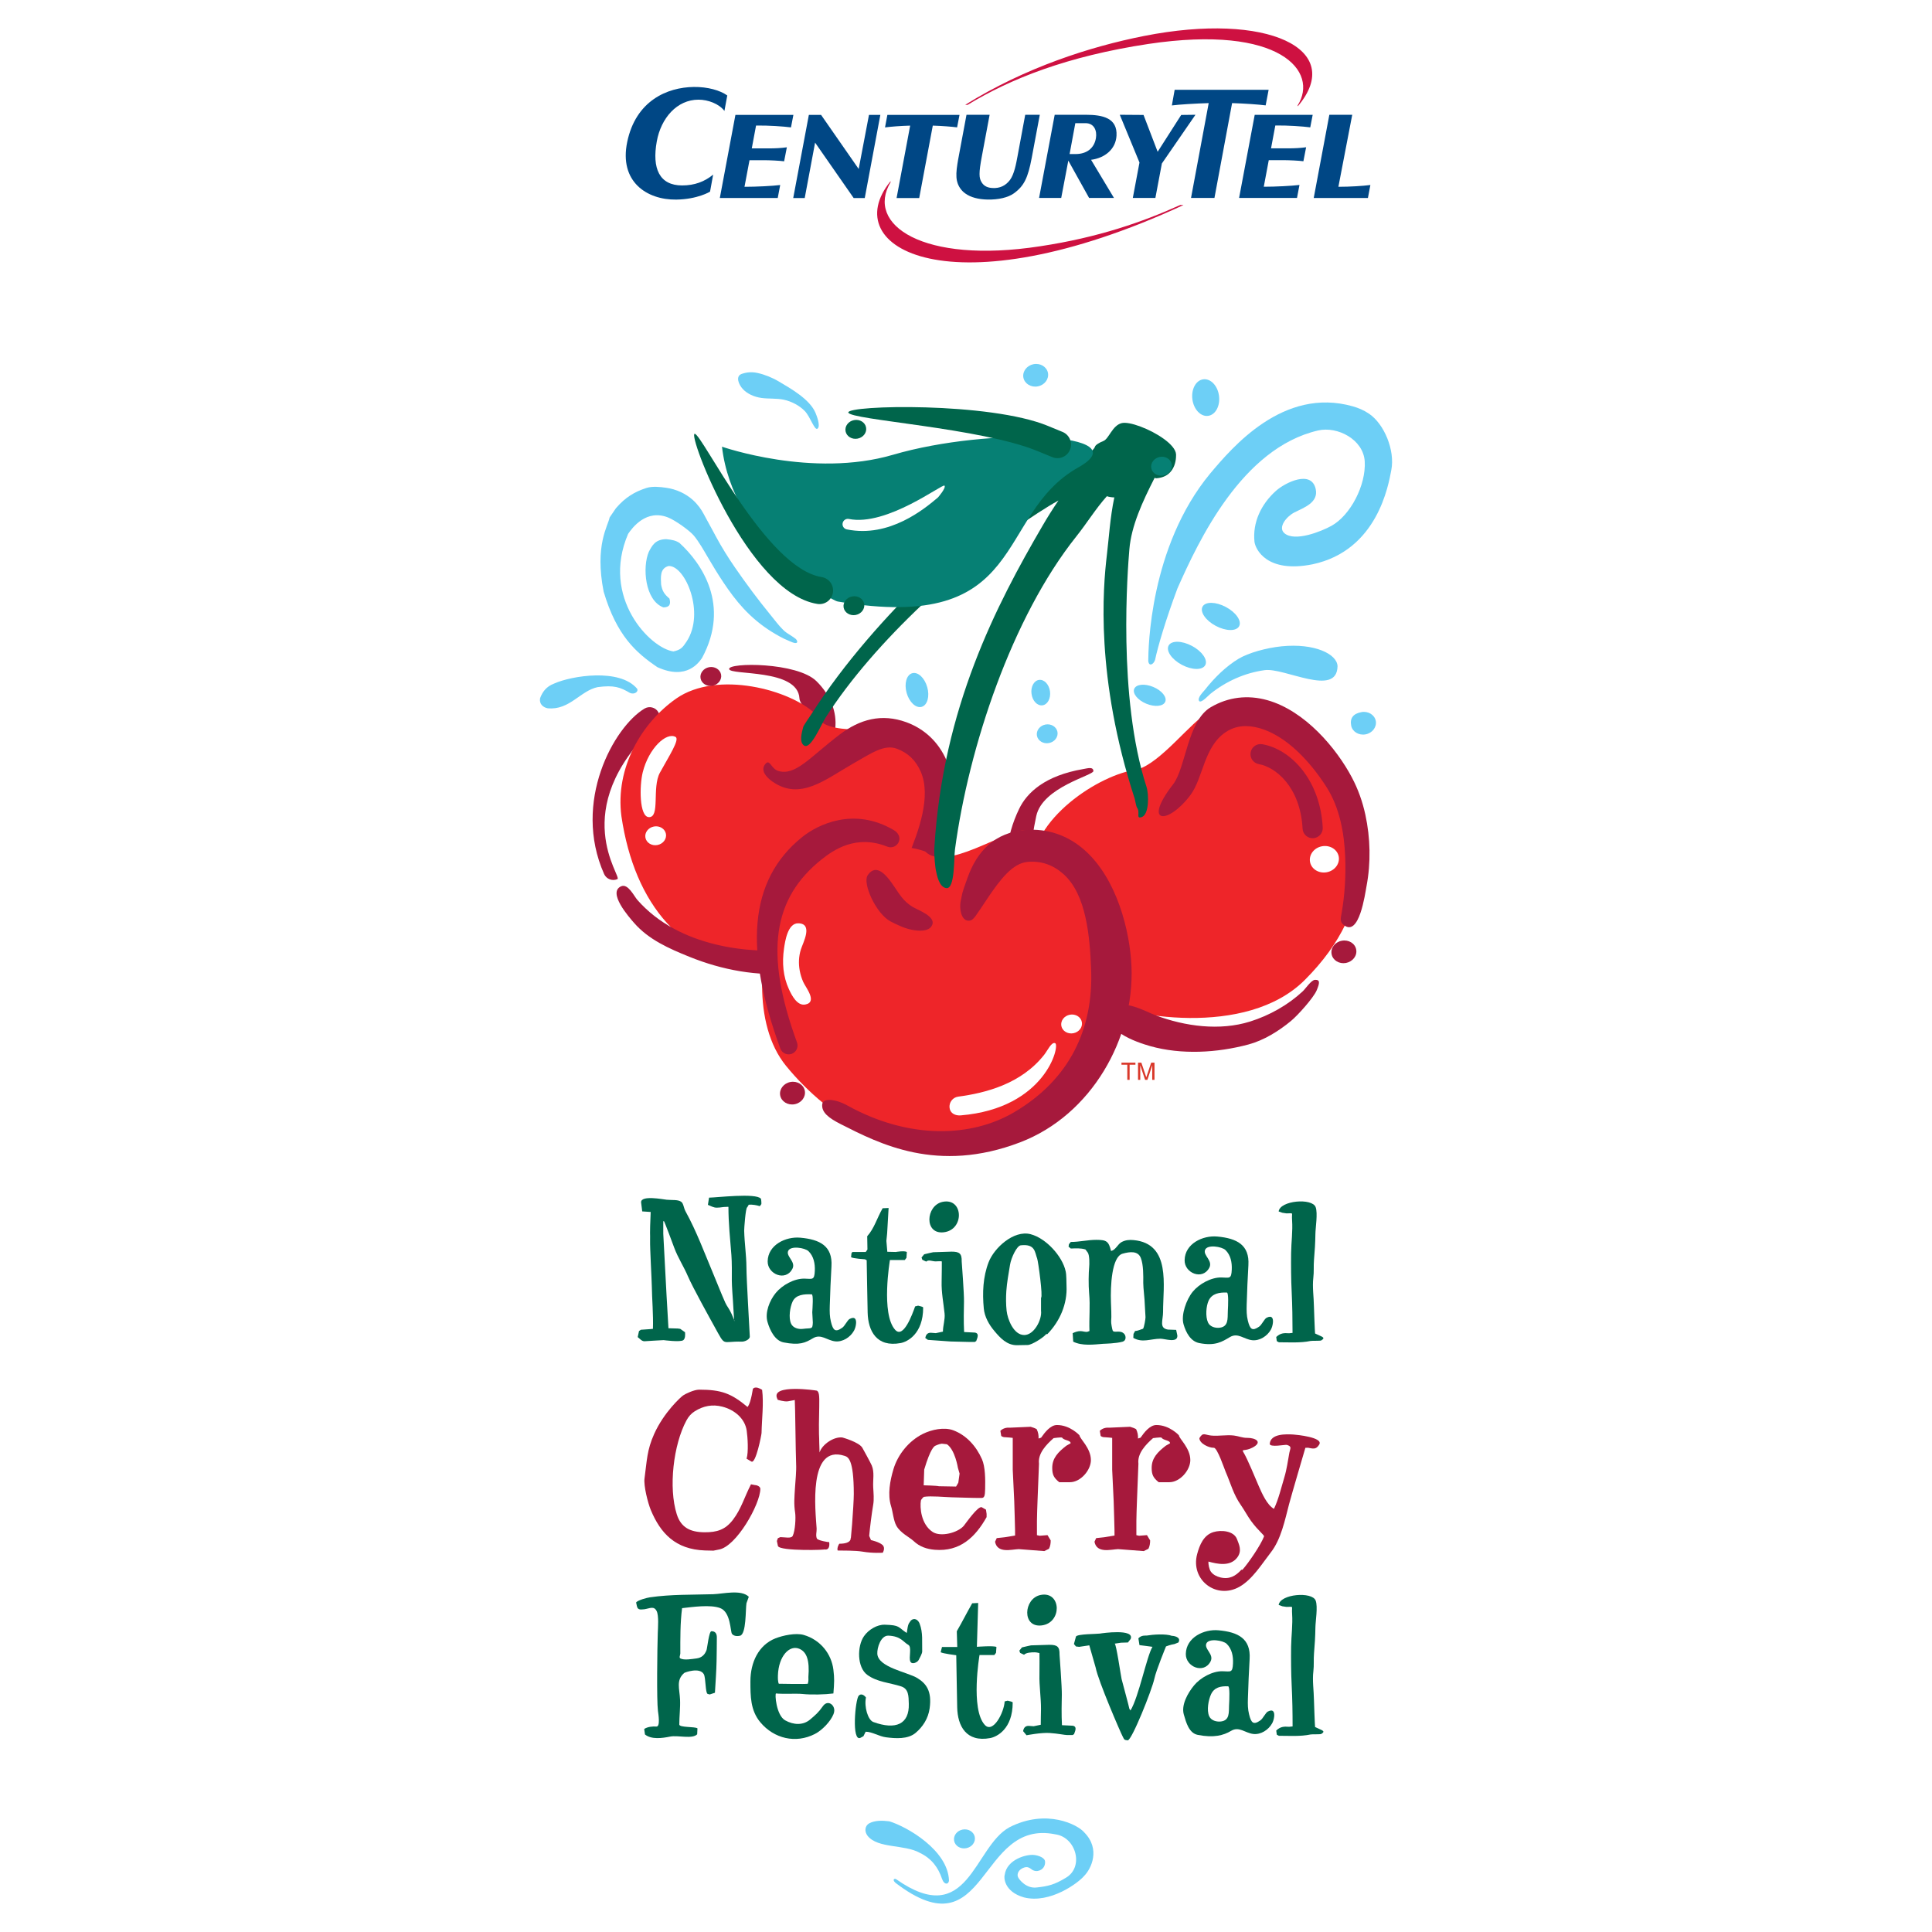 <?xml version="1.0" encoding="utf-8"?>
<!-- Generator: Adobe Illustrator 13.0.0, SVG Export Plug-In . SVG Version: 6.00 Build 14948)  -->
<!DOCTYPE svg PUBLIC "-//W3C//DTD SVG 1.0//EN" "http://www.w3.org/TR/2001/REC-SVG-20010904/DTD/svg10.dtd">
<svg version="1.0" id="Layer_1" xmlns="http://www.w3.org/2000/svg" xmlns:xlink="http://www.w3.org/1999/xlink" x="0px" y="0px"
	 width="192.756px" height="192.756px" viewBox="0 0 192.756 192.756" enable-background="new 0 0 192.756 192.756"
	 xml:space="preserve">
<g>
	<polygon fill-rule="evenodd" clip-rule="evenodd" fill="#FFFFFF" points="0,0 192.756,0 192.756,192.756 0,192.756 0,0 	"/>
	<path fill-rule="evenodd" clip-rule="evenodd" fill="#CE1141" d="M96.54,10.459c4.275-2.598,9.928-4.85,18.043-6.076
		c13.187-1.967,17.022,2.771,14.879,6.142c0.042,0.032-0.018,0.043,0.023,0.075c4.819-5.705-3.033-9.444-15.343-7.011
		c-5.396,1.067-11.838,3.14-17.842,6.868L96.54,10.459L96.54,10.459z"/>
	<path fill-rule="evenodd" clip-rule="evenodd" fill="#CE1141" d="M117.752,20.453c-3.739,1.688-8.173,3.24-13.974,4.116
		c-11.726,1.807-17.463-2.163-14.917-6.406c-0.04-0.031,0.019-0.042-0.019-0.074c-5.435,6.693,6.104,13.071,29.238,2.367
		L117.752,20.453L117.752,20.453z"/>
	<path fill-rule="evenodd" clip-rule="evenodd" fill="#004785" d="M126.571,8.959h-9.375l-0.278,1.56
		c0.711-0.094,2.418-0.197,3.674-0.232l-1.763,9.461h2.337l1.76-9.461c1.223,0.037,2.657,0.137,3.349,0.227L126.571,8.959
		L126.571,8.959z"/>
	<path fill-rule="evenodd" clip-rule="evenodd" fill="#004785" d="M129.402,19.749h-5.778l1.559-8.293h5.784l-0.243,1.25
		c-0.736-0.097-2.29-0.209-3.485-0.185l-0.427,2.279h1.769c0.559,0,1.178-0.03,1.732-0.108l-0.273,1.395
		c-0.444-0.061-1.451-0.108-2.009-0.108h-1.446l-0.498,2.652c1.201,0,2.785-0.082,3.562-0.179L129.402,19.749L129.402,19.749z"/>
	<path fill-rule="evenodd" clip-rule="evenodd" fill="#004785" d="M133.532,18.636l1.38-7.181h-2.284l-1.557,8.297h5.407
		l0.245-1.294C135.945,18.555,134.732,18.636,133.532,18.636L133.532,18.636z"/>
	<path fill-rule="evenodd" clip-rule="evenodd" fill="#004785" d="M95.731,11.462h-7.198l-0.234,1.25
		c0.545-0.074,1.542-0.154,2.508-0.179l-1.355,7.228h2.257l1.355-7.229c0.939,0.029,1.894,0.105,2.426,0.175L95.731,11.462
		L95.731,11.462z"/>
	<path fill-rule="evenodd" clip-rule="evenodd" fill="#004785" d="M77.595,19.754h-5.778l1.556-8.292h5.784l-0.24,1.248
		c-0.738-0.097-2.292-0.208-3.486-0.183l-0.426,2.278h1.769c0.558,0,1.175-0.03,1.731-0.109l-0.273,1.397
		c-0.447-0.061-1.451-0.109-2.008-0.109h-1.446l-0.5,2.653c1.201,0,2.786-0.08,3.562-0.178L77.595,19.754L77.595,19.754z"/>
	<path fill-rule="evenodd" clip-rule="evenodd" fill="#004785" d="M108.856,15.944l2.286,3.806h-2.482l-2.074-3.725l-0.708,3.725
		h-2.209l1.558-8.299h3.096c1.693,0,3.176,0.32,3.071,2.096C111.314,14.871,110.255,15.761,108.856,15.944L108.856,15.944z
		 M106.714,15.369c0,0,0.45,0,0.607,0c1.038,0,1.849-0.526,2.023-1.606c0.113-0.706-0.163-1.475-1.047-1.475h-1.012L106.714,15.369
		L106.714,15.369z"/>
	<polygon fill-rule="evenodd" clip-rule="evenodd" fill="#004785" points="119.271,11.451 117.849,11.468 115.499,15.143 
		114.091,11.468 111.721,11.451 113.686,16.215 113.021,19.75 115.273,19.75 115.92,16.312 119.271,11.451 	"/>
	<polygon fill-rule="evenodd" clip-rule="evenodd" fill="#004785" points="81.322,14.229 80.287,19.76 79.14,19.76 80.7,11.462 
		81.919,11.462 85.671,16.859 86.698,11.462 87.833,11.462 86.277,19.76 85.171,19.76 81.322,14.229 	"/>
	<path fill-rule="evenodd" clip-rule="evenodd" fill="#004785" d="M101.518,15.592c-0.135,0.726-0.327,1.802-0.76,2.372
		c-0.421,0.55-0.992,0.846-1.77,0.794c-0.629-0.042-0.89-0.317-1.046-0.562c-0.276-0.432-0.299-0.924,0.02-2.613l0.773-4.132h-2.307
		l-0.723,3.868c-0.043,0.233-0.083,0.45-0.121,0.654l-0.065,0.393c-0.107,0.688-0.141,1.215-0.045,1.669l0.067,0.24
		c0.042,0.125,0.096,0.241,0.163,0.358c0.119,0.208,0.265,0.385,0.439,0.539l0.166,0.13c0.548,0.395,1.3,0.583,2.186,0.606
		c1.131,0.029,2.09-0.209,2.657-0.616c1.02-0.734,1.407-1.547,1.782-3.535l0.807-4.306h-1.454L101.518,15.592L101.518,15.592z"/>
	<path fill-rule="evenodd" clip-rule="evenodd" fill="#004785" d="M72.276,11.066c-0.536-0.709-1.63-1.122-2.587-1.122
		c-2.151,0-3.742,1.841-4.161,4.162c-0.49,2.701,0.259,4.395,2.528,4.395c1.236,0,2.236-0.372,3.095-1.079l-0.309,1.698
		c0,0-1.228,0.764-3.373,0.793c-2.943,0.039-5.715-1.795-4.892-5.748c0.856-4.118,3.989-5.453,6.63-5.489
		c1.402-0.02,2.646,0.339,3.354,0.849L72.276,11.066L72.276,11.066z"/>
	<path fill-rule="evenodd" clip-rule="evenodd" fill="#6DCFF6" d="M108.178,182.82c1.655,1.68,0.686,3.645-0.022,4.35
		c-0.547,0.66-3.377,2.799-6.001,2.133c-2.021-0.582-2.001-2.041-1.918-2.236c0.21-1.582,2.242-2.1,2.969-1.992
		c0.366,0.045,1.072,0.254,1.062,0.695c0.022,0.705-0.664,1.037-1.12,0.857c-0.314-0.072-0.49-0.59-1.2-0.199
		c-0.409,0.24-0.491,0.627-0.369,0.871c0.104,0.229,0.802,1.133,1.832,1.018c1.146-0.127,1.778-0.271,2.907-0.957
		c1.874-1.064,1.046-4.074-1.034-4.35c-7.796-1.588-6.657,11.936-15.939,4.842c-0.387-0.355-0.065-0.457,0.056-0.369
		c7.231,5.082,7.726-3.219,11.305-5.174C104.412,180.416,107.543,182.057,108.178,182.82L108.178,182.82z"/>
	<path fill-rule="evenodd" clip-rule="evenodd" fill="#6DCFF6" d="M88.731,181.713c1.786,0.549,5.84,2.881,5.949,5.896
		c-0.013,0.389-0.461,0.516-0.7-0.172c-0.363-1.086-1.006-1.994-2.196-2.572c-1.552-0.875-4.195-0.414-5.224-1.703
		c-0.358-0.467-0.249-1.012,0.155-1.244C87.283,181.609,88.038,181.625,88.731,181.713L88.731,181.713z"/>
	<path fill-rule="evenodd" clip-rule="evenodd" fill="#6DCFF6" d="M97.254,183.271c0.096,0.514-0.285,1.02-0.856,1.123
		c-0.569,0.109-1.107-0.223-1.205-0.736c-0.096-0.516,0.286-1.018,0.853-1.123C96.615,182.428,97.156,182.76,97.254,183.271
		L97.254,183.271z"/>
	<path fill-rule="evenodd" clip-rule="evenodd" fill="#00654B" d="M92.104,130.459c0-0.102-0.383-0.148-0.505-0.193l-0.297,0.074
		c-0.281,0.793-1.166,3.246-1.988,2.34c-1.443-1.584-0.525-6.965-0.525-6.965h1.481l0.169-0.225l0.037-0.58
		c-0.244-0.152-1.106,0-1.106,0l-0.842-0.02l-0.093-1.086l0.075-0.75l0.146-2.533l-0.596,0.027
		c-0.572,0.998-0.826,1.994-1.538,2.791l0.024,1.326l-0.171,0.244h-1.33l-0.093,0.131l-0.039,0.393
		c0.208,0.133,1.385,0.207,1.385,0.207l0.171,0.094c0.037,1.74,0.053,3.479,0.097,5.217c0.042,1.826,0.885,3.496,3.298,3.045
		C90.508,133.877,92.104,133.105,92.104,130.459L92.104,130.459z"/>
	<path fill-rule="evenodd" clip-rule="evenodd" fill="#00654B" d="M95.669,121.211c-0.013-0.803-0.57-1.529-1.636-1.299
		c-1.68,0.365-1.854,3.277,0.136,3.031C95.193,122.818,95.681,121.982,95.669,121.211L95.669,121.211z M97.45,133.756
		c-0.199,0.164,0.449-0.713-0.189-0.805c0,0-1.071-0.051-1.071-0.053c-0.057-0.998-0.029-2.387-0.012-3.045
		c0.021-0.684-0.229-4-0.229-4c0.02-0.789-0.223-0.977-1.01-0.977l-1.834,0.059c0,0-0.62,0.129-0.898,0.205l-0.264,0.318
		l0.074,0.225c0.131,0.057,0.244,0.131,0.393,0.186c0.226-0.221,0.619-0.02,0.938-0.02c0.167,0,0.447-0.039,0.618,0
		c0,0,0,1.367-0.019,2.012c-0.031,1.08,0.186,2.146,0.294,3.189c0.063,0.607-0.164,1.189-0.164,1.807l-0.711,0.15
		c-0.169,0-0.337-0.039-0.505-0.039c-0.34,0-0.487,0.205-0.543,0.525l0.262,0.186l2.245,0.16c0,0,1.649,0.047,1.893,0.047h0.543
		L97.45,133.756L97.45,133.756z"/>
	<path fill-rule="evenodd" clip-rule="evenodd" fill="#00654B" d="M75.913,119.594c-0.482-0.596-4.464-0.105-5.171-0.105
		l-0.114,0.719c0.28,0.111,0.562,0.281,0.861,0.281c0.468,0,0.55-0.078,1.018-0.078c0.131,0,0.039-0.018,0.169,0
		c-0.001,1.611,0.17,3.215,0.296,4.816c0.055,0.678,0.048,1.867,0.042,2.547c-0.006,0.426,0.113,2.023,0.113,2.023l0.118,1.986
		h0.037l-0.292-0.693c-0.245-0.549-0.453-0.736-0.621-1.107c-0.417-0.93-0.78-1.883-1.176-2.82
		c-0.891-2.113-1.689-4.299-2.799-6.311c-0.186-0.342-0.196-0.768-0.417-0.939c-0.32-0.246-0.89-0.16-1.463-0.215
		c-0.339-0.031-2.589-0.484-2.551,0.264l0.113,0.9l0.843,0.057c-0.11,2.459-0.039,2.156-0.058,2.809
		c-0.021,0.809,0.158,3.852,0.17,4.553c0.022,1.363,0.162,2.889,0.112,4.299l-0.376,0.033l-0.826,0.057l-0.187,0.131l-0.13,0.6
		c0.223,0.17,0.396,0.416,0.677,0.416l0.9-0.057l1.009-0.055c0,0,1.692,0.227,1.968,0c0.207-0.168,0.187-0.562,0.169-0.787
		l-0.478-0.338l-0.249-0.033l-0.927-0.027l-0.187-3.229l-0.33-6.203v-1.236c0,0,0.062-0.023,0.062-0.023
		c0.059,0.029,0.912,2.334,1.041,2.686c0.373,0.994,0.927,1.822,1.346,2.797c0.49,1.141,2.232,4.271,2.644,5.018
		c1.172,2.111,0.657,1.465,2.737,1.527c0.282,0.01,0.816-0.209,0.803-0.516c-0.048-1.158-0.329-5.559-0.336-6.914
		c-0.008-1.229-0.194-2.383-0.225-3.652c-0.005-0.158,0.143-2.318,0.305-2.322l0.154-0.262c0.374-0.02,0.75,0.039,1.104,0.15
		l0.151-0.207C75.975,120.068,75.951,119.643,75.913,119.594L75.913,119.594z"/>
	<path fill-rule="evenodd" clip-rule="evenodd" fill="#00654B" d="M106.407,128.289c-0.021-0.42,0.005-1.047-0.086-1.451
		c-0.321-1.506-1.971-3.309-3.502-3.703c-1.677-0.432-3.63,1.361-4.184,2.797c-0.564,1.463-0.63,3.045-0.483,4.605
		c0.077,0.846,0.527,1.627,1.053,2.25c0.597,0.715,1.252,1.424,2.248,1.424l1.077-0.02c0.411,0,1.589-0.75,1.852-1.088h0.115
		C105.759,131.807,106.495,130.074,106.407,128.289L106.407,128.289z M103.864,129.475v1.291c0.117,0.877-0.688,2.438-1.681,2.43
		c-1.071-0.008-1.667-1.602-1.754-2.43c-0.068-0.646-0.07-1.287-0.029-1.936c0.06-0.881,0.224-1.734,0.37-2.639
		c0.115-0.711,0.677-1.9,1.068-1.945c1.462-0.17,1.402,0.697,1.643,1.326C103.583,125.838,104.07,129.42,103.864,129.475
		L103.864,129.475z"/>
	<path fill-rule="evenodd" clip-rule="evenodd" fill="#00654B" d="M117.465,133.248l-0.119-0.566l-0.822-0.029
		c-0.911-0.146-0.48-0.934-0.484-1.766c-0.013-2.582,0.833-6.818-2.952-7.164c-0.42-0.039-0.796-0.006-1.171,0.189
		c-0.417,0.217-0.591,0.797-1.068,0.896c-0.242-0.957-0.432-1.109-1.471-1.109c-0.852,0-1.692,0.211-2.543,0.211l-0.187,0.225
		l-0.037,0.246l0.224,0.184c0.488-0.018,0.992-0.055,1.459,0.094c0,0,0.223,0.297,0.227,0.301c0.196,0.266,0.174,1.195,0.143,1.486
		c-0.051,0.51-0.081,1.738,0,2.617c0.119,1.236-0.019,2.436,0.031,3.732l-0.229,0.084c-0.227,0.018-0.451-0.074-0.676-0.074
		c-0.281,0-0.526,0.092-0.77,0.207l0.054,0.846c0.889,0.443,2.023,0.291,3.001,0.213c0.1-0.006,1.29-0.029,1.932-0.213
		c0.366-0.105,0.348-0.564,0.161-0.771c-0.398-0.455-1.049-0.039-1.161-0.354c-0.044-0.113-0.172-0.754-0.147-0.936
		c0.049-0.398-0.007-1.475-0.021-1.873c-0.059-1.631,0.075-4.533,1.155-4.842c0.739-0.211,1.541-0.297,1.823,0.422
		c0.271,0.682,0.252,1.779,0.245,2.5c-0.001,0.504,0.15,1.666,0.15,2.088l0.075,1.326c0,0.189-0.129,0.961-0.241,1.148
		c-0.228,0.074-0.572,0.229-0.8,0.229l-0.157,0.291l-0.019,0.393c0.906,0.527,1.729,0.088,2.708,0.084
		C116.229,133.562,117.506,134.031,117.465,133.248L117.465,133.248z"/>
	<path fill-rule="evenodd" clip-rule="evenodd" fill="#00654B" d="M122.504,130.734c-0.002,0.057-0.002,0.094-0.004,0.111
		c-0.028,0.725,0.072,1.506-0.804,1.621c-0.435,0.057-0.982-0.092-1.174-0.523c-0.272-0.602-0.186-1.637,0.061-2.176
		c0.328-0.715,1.079-0.84,1.821-0.809C122.595,128.969,122.527,130.318,122.504,130.734L122.504,130.734z M126.998,131.977
		c0.048-0.42-0.074-0.787-0.626-0.506c-0.236,0.119-0.475,0.701-0.75,0.889c-0.688,0.477-0.91,0.266-1.126-0.609
		c-0.127-0.506-0.129-0.99-0.115-1.568c0.037-1.264,0.102-2.82,0.172-3.957c0.123-2.018-1.142-2.682-3.112-2.857
		c-1.439-0.131-3.221,0.709-3.251,2.355c-0.03,1.289,1.784,2.043,2.462,0.76c0.376-0.719-0.633-1.223-0.424-1.775
		c0.217-0.584,1.692-0.33,2.035,0.006c0.529,0.508,0.661,1.254,0.631,1.953c-0.041,0.986-0.243,0.797-1.046,0.785
		c-1.007-0.018-2.206,0.639-2.848,1.422c-0.629,0.768-1.187,2.307-0.917,3.246c0.237,0.82,0.7,1.709,1.571,1.879
		c1.594,0.314,2.286-0.143,3.047-0.594c0.804-0.484,1.401,0.213,2.222,0.307c0.753,0.084,1.521-0.416,1.874-1.057
		C126.889,132.494,126.972,132.227,126.998,131.977L126.998,131.977z"/>
	<path fill-rule="evenodd" clip-rule="evenodd" fill="#00654B" d="M81.04,130.934c-0.003,0.055,0.057,0.994,0.056,1.014
		c-0.03,0.727-0.119,0.52-0.993,0.633c-0.436,0.059-0.983-0.088-1.178-0.52c-0.273-0.605-0.099-1.652,0.147-2.193
		c0.326-0.715,1.167-0.764,1.911-0.73C81.17,129.146,81.062,130.516,81.04,130.934L81.04,130.934z M85.404,132.09
		c0.048-0.42-0.073-0.785-0.629-0.504c-0.235,0.119-0.477,0.701-0.749,0.887c-0.69,0.48-0.91,0.268-1.125-0.607
		c-0.127-0.508-0.132-0.99-0.115-1.568c0.037-1.266,0.1-2.82,0.17-3.955c0.124-2.021-1.139-2.684-3.113-2.859
		c-1.44-0.131-3.221,0.709-3.253,2.354c-0.024,1.289,1.788,2.045,2.465,0.76c0.376-0.717-0.634-1.221-0.427-1.773
		c0.222-0.582,1.693-0.33,2.036,0.006c0.526,0.51,0.661,1.254,0.631,1.955c-0.042,0.982-0.245,0.795-1.044,0.783
		c-1.005-0.018-2.207,0.641-2.849,1.422c-0.627,0.768-1.1,1.963-0.828,2.902c0.236,0.82,0.736,1.865,1.606,2.039
		c1.596,0.312,2.164,0.041,2.923-0.412c0.804-0.482,1.399,0.213,2.221,0.307c0.753,0.084,1.519-0.414,1.875-1.057
		C85.292,132.609,85.379,132.342,85.404,132.09L85.404,132.09z"/>
	<path fill-rule="evenodd" clip-rule="evenodd" fill="#00654B" d="M131.832,133.73c-0.104,0.068-0.9,0.02-1.081,0.059
		c-1.002,0.209-2.134,0.131-3.159,0.131l-0.206-0.113l-0.056-0.414c0.412-0.391,0.76-0.412,1.283-0.373l0.344-0.037
		c0-1.412-0.021-2.689-0.086-4.092c-0.062-1.252-0.071-2.604-0.056-3.861c0.013-1.09,0.174-2.189,0.097-3.281
		c-0.063-0.848,0.215-0.689-0.555-0.689l-0.411-0.061l-0.374-0.131c0.139-1.1,3.341-1.367,3.69-0.434
		c0.231,0.617-0.02,2.053-0.024,2.709c-0.011,0.859-0.066,1.711-0.141,2.568c-0.05,0.576,0.008,1.193-0.066,1.77
		c-0.109,0.928,0.048,1.928,0.061,2.863c0.002,0.197,0.096,2.691,0.114,2.699C131.879,133.381,132.312,133.42,131.832,133.73
		L131.832,133.73z"/>
	<path fill-rule="evenodd" clip-rule="evenodd" fill="#A6193C" d="M71.694,154.604l-0.516,0.105l-0.852-0.02
		c-2.953-0.105-4.433-1.727-5.396-4.037c-0.284-0.684-0.73-2.418-0.625-3.16c0.243-1.756,0.226-2.797,0.968-4.441
		c0.97-2.148,2.649-3.67,2.883-3.83c0.235-0.16,1.085-0.574,1.598-0.574c2.211,0,3.191,0.363,4.828,1.727
		c0,0,0.122-0.125,0.246-0.502c0.123-0.377,0.243-0.99,0.286-1.289c0,0,0.038-0.139,0.298-0.148c0.259-0.012,0.625,0.23,0.625,0.23
		c0.171,1.381-0.03,2.893-0.057,4.299c-0.004,0.189-0.576,3.121-1.015,2.854c-0.158-0.098-0.317-0.195-0.48-0.283
		c0.204-0.641,0.112-2.117,0.014-2.797c-0.178-1.221-1.229-2.09-2.437-2.396c-0.989-0.254-1.882-0.078-2.741,0.457
		c-0.364,0.229-0.626,0.533-0.831,0.912c-1.31,2.422-1.807,6.725-0.969,9.367c0.419,1.328,1.345,1.785,2.765,1.797
		c1.245,0.01,2.083-0.254,2.846-1.254c0.829-1.09,1.14-2.27,1.794-3.531l0.359,0.07c0.191,0,0.573,0.125,0.573,0.381
		C75.859,150.051,73.45,154.346,71.694,154.604L71.694,154.604z"/>
	<path fill-rule="evenodd" clip-rule="evenodd" fill="#A6193C" d="M88.044,154.137c-0.332-0.301-1.145-0.482-1.145-0.482l-0.18-0.42
		c0.085-0.898,0.238-2.139,0.399-3.098c0.098-0.566,0.034-1.15,0.002-1.748c-0.042-0.758,0.144-1.488-0.145-2.18
		c-0.128-0.305-0.94-1.766-0.94-1.766c-0.341-0.572-1.992-1.025-1.992-1.025c-0.851-0.104-2.022,0.689-2.277,1.496
		c0.014-0.041-0.035-0.77-0.03-0.984c0.011-0.568-0.075-0.527,0-3.588c0.028-1.195-0.028-1.453-0.228-1.594
		c-0.03-0.02-4.606-0.701-3.978,0.762c0,0.002,0.063,0.148,0.063,0.148s0.656,0.211,1.024,0.15s0.679-0.135,0.679-0.129
		c0.045,0.549,0.083,5.186,0.133,6.357c0.036,0.822-0.067,1.605-0.115,2.436c-0.052,0.918-0.124,1.549,0.017,2.449
		c0.078,0.508,0.007,1.811-0.245,2.318c-0.142,0.285-0.787,0.121-1.236,0.121l-0.242,0.107l-0.098,0.279l0.104,0.498
		c0.184,0.547,5.085,0.391,4.633,0.332c-0.061-0.006,0.603,0.238,0.482-0.725c-0.013,0.041-1.129-0.152-1.226-0.348
		c-0.143-0.305-0.011-0.676-0.027-0.996c-0.109-1.727-0.886-8.424,2.77-7.262c0.363,0.115,0.934,0.307,0.938,3.805
		c0,1.072-0.336,5.465-0.336,4.422c0-0.117,0.25,0.547-1.106,0.547c-0.025,0-0.258,0.404-0.17,0.676
		c0.42,0.008,1.772-0.008,2.474,0.111c1.097,0.186,2.029,0.102,2.022,0.111C88.07,154.92,88.376,154.438,88.044,154.137
		L88.044,154.137z"/>
	<path fill-rule="evenodd" clip-rule="evenodd" fill="#A6193C" d="M98.433,151.363v-0.32l-0.063-0.426l-0.405-0.232
		c-0.365-0.211-1.621,1.623-1.813,1.85c-0.59,0.684-2.294,1.143-3.108,0.604c-1.166-0.777-1.277-2.451-1.166-3.137
		c0.016-0.078,0.233-0.348,0.312-0.363c0.684-0.111,2.082,0.029,2.768,0.047c0.915,0.018,2.058,0.072,2.962,0.066
		c0.298,0,0.351-0.221,0.368-0.891c0.022-0.957,0.019-2.223-0.321-2.984c-0.569-1.283-1.53-2.369-2.842-2.871
		c-0.921-0.352-2.18-0.076-3.046,0.352c-1.388,0.688-2.495,2.043-2.938,3.52c-0.34,1.139-0.603,2.523-0.241,3.684
		c0.177,0.562,0.243,1.441,0.53,1.959c0.402,0.729,1.322,1.152,1.722,1.529c0.595,0.561,1.298,0.803,2.115,0.871
		C95.776,154.828,97.303,153.371,98.433,151.363L98.433,151.363z M95.61,147.934l-0.222,0.379l-1.713-0.031
		c-0.234-0.064-1.518-0.092-1.518-0.092l0.052-1.572c0.643-2.158,1.001-2.281,1.066-2.357c0,0,0.39-0.195,0.687-0.225l0.513,0.057
		c0.812,0.549,1.095,2.35,1.095,2.35l0.168,0.58L95.61,147.934L95.61,147.934z"/>
	<path fill-rule="evenodd" clip-rule="evenodd" fill="#A6193C" d="M118.758,145.676c0-1.211-1.117-2.135-1.139-2.477
		c0,0-0.93-1.025-2.247-1.025c-0.661,0-1.238,0.773-1.578,1.262l-0.257,0.086c0.021-0.32-0.042-0.639-0.188-0.938
		c-0.193-0.107-0.385-0.17-0.599-0.234l-1.978,0.086h-0.108c-0.34-0.021-0.677,0.064-0.936,0.318l0.086,0.51
		c0.125,0.107,0.276,0.129,0.428,0.129c0.166,0,0.72,0.064,0.72,0.064v3.17l0.149,3.148c0,0,0.108,3.299,0.085,3.426l-1.042,0.172
		l-0.788,0.084l-0.17,0.363c0.224,1.186,1.622,0.768,2.357,0.736l2.558,0.197l0.468-0.232c0.13-0.256,0.171-0.553,0.171-0.83
		l-0.317-0.531l-0.79,0.062l-0.267-0.059v-0.568c-0.021-0.938,0.059-2.861,0.059-2.861l0.145-3.703
		c-0.126-1.021,0.735-1.91,1.459-2.549c0,0,0.674-0.098,0.843-0.055c0.173,0.297,0.855,0.25,0.855,0.568l-0.432,0.248
		c-0.82,0.635-1.403,1.234-1.403,2.213c0,0.682,0.169,1,0.701,1.424h1.062C117.73,147.881,118.758,146.678,118.758,145.676
		L118.758,145.676z"/>
	<path fill-rule="evenodd" clip-rule="evenodd" fill="#A6193C" d="M108.839,145.676c0-1.211-1.118-2.135-1.14-2.477
		c0,0-0.929-1.025-2.248-1.025c-0.66,0-1.237,0.773-1.578,1.262l-0.257,0.086c0.023-0.32-0.04-0.639-0.188-0.938
		c-0.194-0.107-0.386-0.17-0.598-0.234l-1.979,0.086h-0.108c-0.34-0.021-0.677,0.064-0.936,0.318l0.086,0.51
		c0.125,0.107,0.276,0.129,0.428,0.129c0.165,0,0.72,0.064,0.72,0.064v3.17l0.15,3.148c0,0,0.107,3.299,0.084,3.426l-1.042,0.172
		l-0.787,0.084l-0.17,0.363c0.223,1.186,1.622,0.768,2.356,0.736l2.558,0.197l0.467-0.232c0.131-0.256,0.172-0.553,0.172-0.83
		l-0.318-0.531l-0.788,0.062l-0.267-0.059v-0.568c-0.022-0.938,0.058-2.861,0.058-2.861l0.146-3.703
		c-0.128-1.021,0.734-1.91,1.458-2.549c0,0,0.673-0.098,0.844-0.055c0.171,0.297,0.854,0.25,0.854,0.568l-0.433,0.248
		c-0.819,0.635-1.402,1.234-1.402,2.213c0,0.682,0.169,1,0.701,1.424h1.062C107.812,147.881,108.839,146.678,108.839,145.676
		L108.839,145.676z"/>
	<path fill-rule="evenodd" clip-rule="evenodd" fill="#A6193C" d="M131.619,144.123c0.448-0.721-2.279-0.982-2.576-1
		c-0.71-0.043-2.263-0.104-2.36,0.914c-0.038,0.41,1.561,0.076,1.704,0.119c0.538,0.158,0.336,0.344,0.254,0.777
		c-0.147,0.805-0.263,1.678-0.502,2.461c-0.312,1.025-0.572,2.178-1.035,3.141c-0.68-0.361-1.205-1.557-1.507-2.244
		c-0.385-0.867-1.08-2.635-1.565-3.445c-0.173-0.287,0.204-0.039,0.941-0.424c1.035-0.543,0.312-0.973-0.547-0.967
		c-0.458,0.01-0.861-0.178-1.313-0.232c-0.755-0.094-1.517,0.078-2.271,0.002c-0.683-0.072-0.809-0.359-1.18,0.26
		c0.02,0.553,0.957,0.959,1.403,0.959c0,0,0.042,0,0.045,0c0.345,0.006,1.05,2.113,1.172,2.396c0.528,1.209,0.764,2.24,1.527,3.332
		c0.35,0.502,0.652,1.082,1.008,1.574c0.759,1.039,1.353,1.406,1.292,1.557c-0.332,0.861-1.535,2.621-2.149,3.311h-0.108
		c-0.572,0.635-1.205,0.982-2.095,0.766c-0.358-0.09-0.708-0.256-0.937-0.561c-0.183-0.244-0.269-0.744-0.257-1.021
		c0.892,0.246,2.145,0.516,2.851-0.371c0.56-0.701,0.179-1.375,0.006-1.854c-0.313-0.861-1.614-0.945-2.358-0.715
		c-0.979,0.303-1.377,1.285-1.621,2.195c-0.691,2.57,1.917,4.568,4.222,3.26c1.297-0.736,2.23-2.275,3.123-3.422
		c1.031-1.312,1.414-3.252,1.829-4.834c0.229-0.873,1.623-5.609,1.623-5.609l0.277-0.004l0.324,0.059
		C131.218,144.566,131.406,144.463,131.619,144.123L131.619,144.123z"/>
	<path fill-rule="evenodd" clip-rule="evenodd" fill="#00654B" d="M74.708,159.309c-0.771-0.754-2.552-0.287-3.559-0.254
		c-2.147,0.064-4.202,0.004-6.319,0.312c-0.269,0.039-1.229,0.285-1.363,0.516l0.074,0.355c0.092,0.469,0.486,0.318,0.75,0.318
		c0.559-0.09,0.951-0.35,1.221,0.176c0.235,0.461,0.131,1.68,0.115,2.193c-0.051,1.475-0.12,6.676,0.016,7.773
		c0.036,0.283,0.262,1.598-0.159,1.561c-0.356-0.031-0.893,0.02-1.212,0.244l0.077,0.545c0.652,0.527,1.715,0.371,2.505,0.213
		c0.797-0.16,2.2,0.277,2.703-0.229l0.029-0.596c-0.264-0.188-1.812-0.064-1.812-0.381c0-0.822,0.11-1.646,0.075-2.467
		c-0.049-1.135-0.419-1.959,0.419-2.678c0.072-0.057,1.545-0.598,1.954,0.127c0.199,0.357,0.145,1.9,0.381,1.963l0.205,0.057
		l0.521-0.172c0.056-0.953,0.149-2.23,0.164-3.17c0.012-0.797,0.026-1.582,0.026-2.35c0-0.375-0.147-0.619-0.54-0.619
		c-0.243,0-0.417,1.691-0.489,1.887c-0.175,0.471-0.489,0.762-0.991,0.828c-0.474,0.061-1.248,0.201-1.624,0
		c-0.144-0.08,0-0.357,0-0.486c0-1.504-0.015-3.037,0.176-4.529c1.031-0.115,2.825-0.379,3.805-0.006
		c1.061,0.404,1.003,2.342,1.173,2.57c0.011,0.014,0.223,0.32,0.8,0.189c0.644-0.145,0.544-2.645,0.646-3.248L74.708,159.309
		L74.708,159.309z"/>
	<path fill-rule="evenodd" clip-rule="evenodd" fill="#00654B" d="M83.235,170.695c0.04-0.631-0.67-1.133-1.136-0.467
		c-0.446,0.639-0.766,0.896-1.262,1.32c-0.697,0.598-1.648,0.57-2.506,0.088c-0.897-0.512-1.047-2.697-0.905-2.68
		c0.567,0.072,2.089-0.008,2.634,0.051c0.895,0.096,2.245,0.059,3.089-0.051c0.087-1.082,0.107-1.504,0-2.363
		c-0.194-1.588-1.295-2.992-2.965-3.475c-0.796-0.23-2.092,0.055-2.821,0.342c-1.689,0.668-2.494,2.406-2.494,4.283
		c0,1.477-0.005,2.906,0.996,4.096c1.366,1.627,3.522,2.139,5.432,1.162c0.708-0.359,1.564-1.236,1.86-1.977
		C83.201,170.912,83.227,170.803,83.235,170.695L83.235,170.695z M80.653,167.312c-0.012,0.174,0.043,0.334-0.056,0.676
		c-0.173,0.051-2.892,0-2.892,0s-0.114-0.113-0.092-0.832c0.061-1.928,1.165-3.105,2.171-2.641
		C80.484,164.838,80.787,165.641,80.653,167.312L80.653,167.312z"/>
	<path fill-rule="evenodd" clip-rule="evenodd" fill="#00654B" d="M105.432,160.436c-0.015-0.803-0.57-1.529-1.637-1.301
		c-1.68,0.367-1.856,3.279,0.138,3.033C104.951,162.041,105.438,161.205,105.432,160.436L105.432,160.436z M107.206,172.979
		c-0.192,0.162,0.452-0.715-0.187-0.805l-1.067-0.051c-0.059-0.996-0.03-2.389-0.013-3.047c0.016-0.684-0.229-4-0.229-4
		c0.018-0.787-0.225-0.973-1.011-0.973l-1.837,0.055c0,0-0.618,0.131-0.9,0.203l-0.261,0.322l0.076,0.225
		c0.132,0.053,0.243,0.131,0.394,0.186c0.223-0.225,0.729-0.242,1.051-0.242c0.167,0,0.317,0.037,0.484,0.076
		c0,0,0.018,1.508,0,2.156c-0.032,1.078,0.165,2.354,0.154,3.434c-0.007,0.611-0.023,0.945-0.023,1.562l-0.711,0.148
		c-0.17,0-0.336-0.037-0.505-0.037c-0.338,0-0.488,0.205-0.545,0.525l0.34,0.412c0,0,1.461-0.285,2.306-0.227
		c0.841,0.055,1.513,0.207,1.755,0.207h0.543L107.206,172.979L107.206,172.979z"/>
	<path fill-rule="evenodd" clip-rule="evenodd" fill="#00654B" d="M117.572,163.869c0.35-0.619-0.695-0.678-0.64-0.658
		c-0.622-0.23-1.889-0.139-2.543-0.029c-0.069,0.01-0.506-0.07-0.813,0.277c0,0.002,0.109,0.676,0.109,0.676
		c0.094,0.004,1.295,0.168,1.295,0.168c-0.58,0.971-1.364,5.004-2.191,6.35l-0.112-0.166c-0.001-0.098-0.704-2.684-0.775-2.967
		c-0.071-0.285-0.537-3.543-0.692-3.533c0.005,0,0.636-0.094,0.636-0.094l0.687-0.023l0.271-0.348
		c0.426-1.055-2.851-0.578-3.061-0.541c-0.33,0.051-2.241,0.031-2.394,0.295l-0.203,0.748l0.203,0.244l0.318,0.037l1.012-0.15
		l0.638,2.229c0.254,1.332,2.521,6.562,2.688,6.857s0.104,0.354,0.503,0.393c0.401,0.037,2.429-5.045,2.664-6.156
		c0.168-0.805,1.16-3.215,1.16-3.215s0.455-0.18,0.848-0.238L117.572,163.869L117.572,163.869z"/>
	<path fill-rule="evenodd" clip-rule="evenodd" fill="#00654B" d="M122.629,170.023c-0.004,0.049-0.006,0.09-0.006,0.107
		c-0.028,0.727,0.074,1.508-0.802,1.621c-0.436,0.057-0.982-0.088-1.179-0.52c-0.271-0.605-0.069-1.635,0.177-2.176
		c0.324-0.713,0.967-0.842,1.709-0.812C122.718,168.256,122.65,169.604,122.629,170.023L122.629,170.023z M127.124,171.262
		c0.047-0.418-0.076-0.785-0.627-0.504c-0.236,0.119-0.479,0.697-0.753,0.887c-0.688,0.48-0.911,0.268-1.124-0.609
		c-0.127-0.506-0.135-0.988-0.116-1.566c0.037-1.266,0.103-2.822,0.172-3.957c0.125-2.02-1.139-2.684-3.112-2.859
		c-1.442-0.131-3.221,0.711-3.255,2.355c-0.027,1.289,1.788,2.043,2.465,0.76c0.378-0.719-0.632-1.221-0.423-1.775
		c0.216-0.582,1.69-0.328,2.033,0.008c0.528,0.51,0.666,1.252,0.632,1.955c-0.04,0.982-0.242,0.795-1.045,0.783
		c-1.004-0.02-2.206,0.639-2.848,1.422c-0.629,0.766-1.285,1.951-1.014,2.893c0.235,0.818,0.522,1.865,1.394,2.035
		c1.594,0.314,2.564,0.053,3.323-0.402c0.8-0.479,1.398,0.215,2.218,0.311c0.755,0.086,1.52-0.416,1.875-1.057
		C127.011,171.781,127.098,171.514,127.124,171.262L127.124,171.262z"/>
	<path fill-rule="evenodd" clip-rule="evenodd" fill="#00654B" d="M131.832,172.992c-0.104,0.068-0.897,0.018-1.081,0.057
		c-1.002,0.213-2.132,0.131-3.159,0.131l-0.206-0.111l-0.056-0.412c0.412-0.395,0.762-0.414,1.283-0.375l0.349-0.035
		c0-1.414-0.021-2.691-0.091-4.096c-0.062-1.25-0.071-2.602-0.056-3.857c0.015-1.092,0.174-2.193,0.099-3.285
		c-0.062-0.846,0.213-0.688-0.555-0.688l-0.411-0.061l-0.374-0.133c0.14-1.098,3.343-1.365,3.691-0.434
		c0.235,0.621-0.021,2.053-0.027,2.709c-0.011,0.863-0.065,1.713-0.139,2.57c-0.049,0.576,0.009,1.193-0.063,1.77
		c-0.114,0.928,0.045,1.928,0.058,2.863c0,0.197,0.096,2.691,0.112,2.699C131.879,172.643,132.312,172.684,131.832,172.992
		L131.832,172.992z"/>
	<path fill-rule="evenodd" clip-rule="evenodd" fill="#00654B" d="M92.752,170.432c0.236-1.721-0.345-2.465-1.228-3.01
		c-0.962-0.59-3.915-1.061-3.994-2.422c-0.034-0.604,0.349-1.842,1.107-1.811c1.25,0.051,1.477,0.635,1.981,0.916
		c0.385,0.215,0.022,1.271,0.208,1.666c0.16,0.344,0.707,0.08,0.823-0.143c0.085-0.17,0.363-0.654,0.358-0.855
		c-0.03-0.943,0.096-1.875-0.258-2.789c-0.16-0.412-0.544-0.598-0.865-0.311c-0.231,0.359-0.273,0.225-0.418,1.252
		c-0.91-0.6-0.649-0.781-2.191-0.828c-0.766-0.021-1.627,0.496-2.075,1.146c-0.692,0.994-0.706,3.109,0.336,3.865
		c0.994,0.721,2.227,0.773,3.362,1.141c0.767,0.244,0.751,0.971,0.773,1.734c0.061,2.039-1.293,2.641-3.536,1.824
		c-0.546-0.201-0.93-1.512-0.74-2.449c0,0-0.377-0.533-0.721-0.178c-0.341,0.352-0.741,4.689,0.188,4.195l0.282-0.152l0.223-0.449
		c0.629,0,1.355,0.471,2.022,0.555c0.945,0.123,2.182,0.217,2.961-0.439C92.048,172.303,92.612,171.473,92.752,170.432
		L92.752,170.432z"/>
	<path fill-rule="evenodd" clip-rule="evenodd" fill="#00654B" d="M101.037,169.867c0-0.102-0.384-0.145-0.503-0.191l-0.3,0.074
		c-0.055,1.105-1.162,3.244-1.985,2.34c-1.441-1.584-0.522-6.965-0.522-6.965h1.478l0.168-0.223l0.042-0.582
		c-0.246-0.152-1.95-0.018-1.95-0.018l0.128-4.373l-0.597,0.031c-0.567,0.994-1.013,1.891-1.536,2.789l0.047,1.57h-1.523
		l-0.133,0.525c0.205,0.131,1.555,0.299,1.555,0.299c0.037,1.738,0.054,3.479,0.095,5.219c0.042,1.822,0.889,3.496,3.299,3.045
		C99.442,173.285,101.037,172.518,101.037,169.867L101.037,169.867z"/>
	<polygon fill-rule="evenodd" clip-rule="evenodd" fill="#D9382A" points="111.89,106.227 112.471,106.227 112.471,107.738 
		112.702,107.738 112.702,106.227 113.282,106.227 113.282,106.02 111.89,106.02 111.89,106.227 	"/>
	<path fill-rule="evenodd" clip-rule="evenodd" fill="#D9382A" d="M114.958,107.738v-1.012c0-0.053,0.005-0.27,0.005-0.43h-0.005
		l-0.482,1.441h-0.229l-0.482-1.441h-0.005c0,0.16,0.005,0.377,0.005,0.43v1.012h-0.224v-1.719h0.332l0.489,1.453h0.006l0.487-1.453
		h0.329v1.719H114.958L114.958,107.738z"/>
	<path fill-rule="evenodd" clip-rule="evenodd" fill="#A6193C" d="M64.299,70.698c-3.043,1.824-7.224,9.305-4.028,16.501
		c0.229,0.509,0.822,0.735,1.33,0.511c0.507-0.226-5.079-6.887,3.731-15.287c0.403-0.385,0.633-0.905,0.345-1.382
		C65.395,70.564,64.775,70.412,64.299,70.698L64.299,70.698z"/>
	<path fill-rule="evenodd" clip-rule="evenodd" fill="#A6193C" d="M72.746,66.75c0.083,0.659,6.861-0.075,7.015,2.931
		c0.035,0.7,1.314,1.506,1.166,2.743c-0.075,0.663,0.397,1.266,1.06,1.342c0.663,0.078,1.263-0.397,1.342-1.059
		c0.194-1.674-0.47-3.358-1.871-4.745C79.527,66.052,72.659,66.086,72.746,66.75L72.746,66.75z"/>
	<path fill-rule="evenodd" clip-rule="evenodd" fill="#EE2529" d="M81.485,71.236l-0.068,0.057
		c-2.514-2.49-9.873-4.448-13.954-1.595c-3.451,2.416-6.097,6.904-5.464,11.741c1.31,8.849,6.123,14.486,14.09,15.256
		c10.123,0.984,14.87-4.541,17.414-10.363c2.178-4.979,1.622-10.981-3.424-13.25C88.417,72.335,81.91,73.673,81.485,71.236
		L81.485,71.236z"/>
	<path fill-rule="evenodd" clip-rule="evenodd" fill="#FFFFFF" d="M65.837,77.096c-0.81,1.49,0.052,4.478-1.105,4.429
		c-0.954-0.043-0.944-3.119-0.605-4.479c0.605-2.416,2.367-4.026,3.271-3.523C67.845,73.769,66.745,75.433,65.837,77.096
		L65.837,77.096z"/>
	<path fill-rule="evenodd" clip-rule="evenodd" fill="#A6193C" d="M83.764,73.293c-2.93,2.226-4.388,4.137-6.111,3.627
		c-0.745-0.222-0.844-1.281-1.318-0.67c-0.471,0.616,0.094,1.282,0.729,1.727c2.781,1.937,5.239-0.189,8.063-1.801
		c1.801-1.023,3.092-1.937,4.338-1.481c1.117,0.408,1.896,1.156,2.394,2.284c1.09,2.49-0.226,6.009-1.306,8.612
		c-2.002,4.822-5.738,8.587-11.378,9.15c-4.335,0.431-11.399-0.2-15.582-4.952c-0.333-0.379-0.931-1.654-1.61-1.368
		c-1.417,0.603,0.792,3.098,1.281,3.659c1.456,1.669,3.483,2.557,5.511,3.377c3.265,1.322,6.812,1.984,10.334,1.632
		c6.671-0.666,12.353-4.423,14.751-10.202c1.215-2.923,2.093-7.563,0.57-11.037c-0.799-1.815-2.183-3.126-4.002-3.794
		C87.958,71.159,85.785,71.759,83.764,73.293L83.764,73.293z"/>
	<path fill-rule="evenodd" clip-rule="evenodd" fill="#A6193C" d="M101.68,80.698c-2.743,5.703-0.896,11.231,5.833,17.787
		c0.319,0.312,0.829,0.303,1.14-0.012c0.31-0.318,0.302-0.83-0.015-1.141c-6.236-6.079-6.417-10.432-5.25-15.914
		c0.621-2.902,5.732-4.053,5.702-4.495c-0.028-0.445-0.562-0.271-1.002-0.196C104.234,77.383,102.452,79.096,101.68,80.698
		L101.68,80.698z"/>
	<path fill-rule="evenodd" clip-rule="evenodd" fill="#EE2529" d="M113.437,76.785c-3.64,0.412-10.781,4.985-10.444,10.115
		c0.291,4.495,4.425,11.911,6.073,12.778c3.295,1.721,15.258,3.941,21.111-1.904c7.432-7.422,6.15-14.843,3.189-20.69
		c-2.539-5.011-7.69-8.515-12.817-5.981C118.865,71.935,115.837,76.127,113.437,76.785L113.437,76.785z"/>
	<path fill-rule="evenodd" clip-rule="evenodd" fill="#EE2529" d="M92.314,84.96l-0.043-0.021
		c-3.783-1.366-12.578-0.112-14.683,5.135c-1.846,4.597-2.577,12.085,0.839,16.272c4.251,5.205,11.84,10.387,20.425,7.375
		c10.905-3.824,13.163-11.791,13.008-19.001c-0.138-6.176-3.377-11.951-9.665-11.88C100.127,82.863,94.351,87,92.314,84.96
		L92.314,84.96z"/>
	<path fill-rule="evenodd" clip-rule="evenodd" fill="#FFFFFF" d="M79.788,96.837c0.071,0.383,0.188,0.76,0.345,1.124
		c0.23,0.533,1.478,2.023,0.209,2.26c-0.812,0.154-1.354-0.93-1.625-1.514c-0.597-1.291-0.697-2.669-0.497-4.061
		c0.104-0.732,0.368-2.539,1.409-2.528c1.542,0.015,0.482,1.942,0.273,2.613C79.686,95.425,79.661,96.142,79.788,96.837
		L79.788,96.837z"/>
	<path fill-rule="evenodd" clip-rule="evenodd" fill="#A6193C" d="M96.529,87.58c-0.668,1.865-0.471,1.404-0.668,2.263
		c-0.194,0.86,0.074,2.187,0.934,1.998c0.343-0.075,0.518-0.401,1.688-2.153c1.309-1.952,2.545-3.57,4.049-3.697
		c1.345-0.114,2.511,0.283,3.56,1.209c2.314,2.046,2.639,6.305,2.77,9.503c0.235,5.931-2.116,10.978-7.665,14.257
		c-4.26,2.514-10.469,2.756-16.642-0.658c-1.219-0.676-2.443-0.768-2.519-0.139c-0.097,0.822,0.659,1.395,1.862,2.002
		c3.825,1.938,9.63,4.961,17.882,1.805c7.159-2.736,11.395-10.406,11.11-17.511c-0.149-3.592-1.461-8.796-4.688-11.649
		c-1.689-1.492-3.746-2.182-5.938-1.998C99.289,83.062,97.498,84.864,96.529,87.58L96.529,87.58z"/>
	<path fill-rule="evenodd" clip-rule="evenodd" fill="#FFFFFF" d="M104.191,105.219c-2.296,2.941-5.906,3.836-8.586,4.193
		c-0.551,0.07-0.938,0.576-0.866,1.127c0.072,0.553,0.583,0.787,1.119,0.742c8.462-0.709,9.919-6.982,9.417-7.201
		C104.912,103.92,104.527,104.789,104.191,105.219L104.191,105.219z"/>
	<path fill-rule="evenodd" clip-rule="evenodd" fill="#FFFFFF" d="M133.565,85.458c0.132,0.717-0.399,1.416-1.189,1.565
		c-0.79,0.149-1.541-0.311-1.673-1.024c-0.134-0.716,0.395-1.417,1.187-1.565C132.682,84.285,133.43,84.744,133.565,85.458
		L133.565,85.458z"/>
	<path fill-rule="evenodd" clip-rule="evenodd" fill="#A6193C" d="M131.359,98.82c0.318-0.752,0.366-1.098-0.185-1.059
		c-0.382,0.055-0.896,0.857-1.206,1.148c-1.482,1.375-3.318,2.402-5.24,3.008c-3.034,0.955-6.509,0.484-9.453-0.627
		c-0.992-0.375-3.32-1.73-4.177-0.58c-1.491,2.012,2.341,3.289,3.649,3.658c3.125,0.883,6.694,0.674,9.803-0.158
		c1.533-0.41,3.016-1.326,4.245-2.344C129.481,101.305,131.04,99.559,131.359,98.82L131.359,98.82z"/>
	<path fill-rule="evenodd" clip-rule="evenodd" fill="#A6193C" d="M118.767,79.326c1.281-1.707,1.328-4.796,3.503-6.269
		c1.015-0.689,2.171-0.753,3.395-0.409c2.701,0.767,5.087,3.376,6.682,5.878c1.317,2.06,1.77,4.608,1.864,6.97
		c0.075,1.86-0.041,3.823-0.364,5.647c-0.08,0.453-0.195,0.8,0.201,1.128c1.562,1.294,2.147-3.104,2.29-3.854
		c0.444-2.343,0.39-4.81-0.116-7.136c-0.28-1.294-0.724-2.548-1.346-3.718c-1.529-2.887-4.653-6.635-8.423-7.704
		c-1.973-0.556-3.924-0.317-5.652,0.699c-2.343,1.374-2.485,6.059-3.766,7.701C113.938,82.251,116.516,82.32,118.767,79.326
		L118.767,79.326z"/>
	<path fill-rule="evenodd" clip-rule="evenodd" fill="#A6193C" d="M135.307,94.731c0.119,0.617-0.34,1.213-1.02,1.344
		c-0.676,0.125-1.319-0.266-1.432-0.878c-0.117-0.612,0.335-1.214,1.017-1.339C134.55,93.729,135.193,94.12,135.307,94.731
		L135.307,94.731z"/>
	<path fill-rule="evenodd" clip-rule="evenodd" fill="#A6193C" d="M90.43,90.018c0.167,0.153,0.359,0.297,0.586,0.443
		c0.496,0.319,2.59,1.011,1.9,1.978c-0.333,0.466-1.137,0.49-1.963,0.322c-0.827-0.168-1.637-0.593-2.098-0.828
		c-1.43-0.738-2.842-3.808-2.28-4.617c1.05-1.507,2.294,0.635,2.997,1.663C89.867,89.41,90.115,89.73,90.43,90.018L90.43,90.018z"/>
	<path fill-rule="evenodd" clip-rule="evenodd" fill="#FFFFFF" d="M107.936,101.971c0.097,0.508-0.284,1.01-0.847,1.115
		c-0.564,0.107-1.104-0.221-1.2-0.73c-0.094-0.514,0.287-1.014,0.851-1.117C107.302,101.131,107.842,101.459,107.936,101.971
		L107.936,101.971z"/>
	<path fill-rule="evenodd" clip-rule="evenodd" fill="#A6193C" d="M124.774,75.073c-0.095,0.546,0.274,1.067,0.82,1.164
		c1.632,0.28,4.14,2.229,4.365,6.44c0.03,0.556,0.506,0.981,1.058,0.952c0.557-0.031,0.982-0.504,0.952-1.058
		c-0.254-4.821-3.228-7.835-6.03-8.319C125.392,74.156,124.867,74.523,124.774,75.073L124.774,75.073z"/>
	<path fill-rule="evenodd" clip-rule="evenodd" fill="#6DCFF6" d="M105.503,73.018c0.095,0.51-0.284,1.011-0.852,1.117
		c-0.562,0.106-1.099-0.223-1.196-0.731c-0.092-0.512,0.286-1.012,0.85-1.117C104.868,72.18,105.404,72.507,105.503,73.018
		L105.503,73.018z"/>
	<path fill-rule="evenodd" clip-rule="evenodd" fill="#6DCFF6" d="M137.263,71.925c0.112,0.613-0.342,1.215-1.019,1.342
		c-0.68,0.126-1.327-0.268-1.438-0.879c-0.139-0.737,0.205-1.188,1.021-1.339C136.501,70.921,137.144,71.315,137.263,71.925
		L137.263,71.925z"/>
	<path fill-rule="evenodd" clip-rule="evenodd" fill="#6DCFF6" d="M115.054,68.534c0.858,0.355,1.396,1.02,1.202,1.481
		c-0.19,0.463-1.041,0.548-1.897,0.191c-0.853-0.354-1.388-1.019-1.198-1.479C113.356,68.262,114.203,68.179,115.054,68.534
		L115.054,68.534z"/>
	<path fill-rule="evenodd" clip-rule="evenodd" fill="#6DCFF6" d="M104.759,68.979c0.092,0.702-0.245,1.323-0.753,1.391
		c-0.511,0.069-0.999-0.443-1.091-1.146c-0.096-0.698,0.241-1.322,0.751-1.39C104.175,67.767,104.664,68.277,104.759,68.979
		L104.759,68.979z"/>
	<path fill-rule="evenodd" clip-rule="evenodd" fill="#6DCFF6" d="M92.51,68.554c0.264,0.926,0.014,1.808-0.555,1.967
		c-0.568,0.161-1.238-0.461-1.499-1.386c-0.262-0.925-0.014-1.808,0.557-1.968C91.582,67.007,92.249,67.627,92.51,68.554
		L92.51,68.554z"/>
	<path fill-rule="evenodd" clip-rule="evenodd" fill="#6DCFF6" d="M122.305,60.56c1.011,0.537,1.602,1.395,1.325,1.916
		c-0.278,0.52-1.319,0.508-2.33-0.031c-1.011-0.536-1.598-1.394-1.324-1.916C120.254,60.007,121.298,60.022,122.305,60.56
		L122.305,60.56z"/>
	<path fill-rule="evenodd" clip-rule="evenodd" fill="#6DCFF6" d="M118.922,64.443c1.011,0.538,1.604,1.396,1.328,1.916
		c-0.282,0.521-1.324,0.506-2.336-0.03c-1.01-0.537-1.599-1.395-1.322-1.918C116.869,63.889,117.914,63.907,118.922,64.443
		L118.922,64.443z"/>
	<path fill-rule="evenodd" clip-rule="evenodd" fill="#00654B" d="M113.794,42.561c-0.796-0.3-1.519-0.449-1.908-0.34
		c-0.925,0.253-1.249,1.56-1.802,1.779c-0.425,0.167-0.8,0.397-0.847,0.584c-0.062,0.24-0.656,0.679-0.699,0.888
		c-0.019,0.111-0.076-0.066-0.099,0.038c-2.762,0.686-5.31,3.423-7.34,4.729c-2.73,1.757-13.545,10.64-20.16,21.033
		c-0.082,0.127-0.761,1.101-0.799,1.245c-0.144,0.571-0.431,1.538,0.091,1.87c0.651,0.418,1.703-2.104,2.119-2.761
		c4.889-7.673,13.888-15.746,21.196-20.443c0.7-0.449,1.365-0.869,2.058-1.249c-0.599,0.874-1.136,1.739-1.599,2.537
		c-4.586,7.864-9.947,18.152-10.785,32.126c-0.049,0.799,0.106,1.972,0.134,2.136c0.124,0.657,0.356,1.779,1.058,1.875
		c0.875,0.116,0.75-2.986,0.866-3.859c1.374-10.247,5.693-23.176,12.09-31.208c1.093-1.37,1.907-2.733,3.065-4.035
		c0.147,0.07,0.646,0.135,0.743,0.119c-0.424,2-0.543,4.089-0.743,5.74c-0.395,3.331-1.158,12.217,2.776,24.324
		c0.047,0.152,0.142,0.763,0.228,0.884c0.36,0.489-0.146,1.148,0.467,0.949c0.759-0.249,0.726-2.274,0.479-3.033
		c-2.901-8.943-1.866-21.771-1.705-23.697c0.197-2.324,1.291-4.709,2.521-7.124c0.047,0.029,0.114,0.053,0.154,0.051
		c2.164-0.146,1.98-2.411,1.98-2.411C117.254,44.351,115.386,43.156,113.794,42.561L113.794,42.561z"/>
	<path fill-rule="evenodd" clip-rule="evenodd" fill="#068074" d="M116.911,46.32c0.095,0.512-0.285,1.014-0.849,1.118
		c-0.566,0.108-1.104-0.22-1.198-0.73c-0.097-0.512,0.287-1.011,0.85-1.118C116.276,45.481,116.812,45.812,116.911,46.32
		L116.911,46.32z"/>
	<path fill-rule="evenodd" clip-rule="evenodd" fill="#068074" d="M107.596,46.627c6.149-3.447-8.817-4.091-18.501-1.254
		c-8.032,2.357-17.062-0.807-17.062-0.807c1.073,9.394,10.696,15.299,11.554,15.448C102.762,63.287,99.106,51.386,107.596,46.627
		L107.596,46.627z"/>
	<path fill-rule="evenodd" clip-rule="evenodd" fill="#00654B" d="M81.548,60.254c0.742,0.118,1.436-0.388,1.553-1.127
		c0.117-0.745-0.391-1.436-1.13-1.555c-5.529-0.871-11.908-14.26-12.658-14.292C68.565,43.248,74.636,59.163,81.548,60.254
		L81.548,60.254z"/>
	<path fill-rule="evenodd" clip-rule="evenodd" fill="#FFFFFF" d="M84.695,51.777c-0.285-0.059-0.566,0.127-0.625,0.416
		c-0.059,0.288,0.127,0.567,0.415,0.625c4.267,0.872,7.783-2.078,9.1-3.191c0,0,0.828-0.947,0.648-1.175
		S88.465,52.543,84.695,51.777L84.695,51.777z"/>
	<path fill-rule="evenodd" clip-rule="evenodd" fill="#00654B" d="M84.637,41.156c0.126,0.741,13.252,1.519,18.882,3.85l1.469,0.603
		c0.692,0.287,1.482-0.046,1.767-0.739s-0.049-1.486-0.738-1.774l-1.459-0.6C98.735,40.087,84.516,40.417,84.637,41.156
		L84.637,41.156z"/>
	<path fill-rule="evenodd" clip-rule="evenodd" fill="#A6193C" d="M80.296,108.828c0.116,0.613-0.34,1.215-1.018,1.342
		c-0.678,0.127-1.322-0.266-1.438-0.879c-0.115-0.615,0.342-1.213,1.02-1.34S80.182,108.217,80.296,108.828L80.296,108.828z"/>
	<path fill-rule="evenodd" clip-rule="evenodd" fill="#A6193C" d="M71.943,67.3c0.095,0.511-0.286,1.01-0.85,1.117
		c-0.565,0.105-1.1-0.223-1.197-0.733c-0.096-0.51,0.284-1.009,0.847-1.118C71.309,66.462,71.845,66.789,71.943,67.3L71.943,67.3z"
		/>
	<path fill-rule="evenodd" clip-rule="evenodd" fill="#FFFFFF" d="M66.44,83.192c0.095,0.51-0.286,1.011-0.849,1.116
		c-0.566,0.108-1.1-0.221-1.198-0.733c-0.094-0.509,0.286-1.009,0.85-1.114C65.809,82.356,66.342,82.684,66.44,83.192L66.44,83.192z
		"/>
	<path fill-rule="evenodd" clip-rule="evenodd" fill="#00654B" d="M86.218,60.238c0.096,0.511-0.283,1.009-0.848,1.119
		c-0.566,0.103-1.101-0.224-1.199-0.733c-0.095-0.511,0.287-1.012,0.85-1.116C85.586,59.401,86.122,59.73,86.218,60.238
		L86.218,60.238z"/>
	<path fill-rule="evenodd" clip-rule="evenodd" fill="#00654B" d="M86.407,42.644c0.097,0.511-0.281,1.013-0.848,1.118
		c-0.564,0.105-1.099-0.222-1.197-0.733c-0.097-0.512,0.285-1.012,0.848-1.116C85.777,41.805,86.314,42.134,86.407,42.644
		L86.407,42.644z"/>
	<path fill-rule="evenodd" clip-rule="evenodd" fill="#A6193C" d="M80.052,83.499c-5.438,4.348-5.753,11.414-2.198,21.116
		c0.167,0.459,0.677,0.691,1.138,0.527c0.459-0.17,0.694-0.68,0.524-1.141c-3.293-8.994-2.375-14.389,2.437-18.242
		c1.228-0.981,3.478-2.527,6.575-1.289c0.455,0.184,0.972-0.039,1.15-0.492c0.183-0.455-0.069-0.9-0.492-1.151
		C85.193,80.466,81.58,82.276,80.052,83.499L80.052,83.499z"/>
	<path fill-rule="evenodd" clip-rule="evenodd" fill="#6DCFF6" d="M61.448,50.709c0.956-1.111,1.875-1.645,3.057-2.028
		c0.58-0.188,1.395-0.099,1.981-0.013c0.977,0.142,1.915,0.562,2.651,1.225c0.241,0.216,0.456,0.46,0.652,0.72
		c0.309,0.413,0.546,0.914,0.796,1.364c0.292,0.519,0.566,1.046,0.851,1.568c0.572,1.056,1.2,2.071,1.883,3.06
		c1.125,1.633,2.303,3.216,3.561,4.753c0.403,0.493,0.792,1.026,1.249,1.476c0.123,0.12,0.248,0.226,0.362,0.304
		c0.296,0.203,0.62,0.377,0.899,0.606c0.098,0.079,0.226,0.309,0.094,0.387c-0.171,0.107-0.654-0.145-0.809-0.208
		c-0.6-0.242-1.158-0.567-1.707-0.906c-1.026-0.638-1.958-1.417-2.778-2.299c-0.75-0.805-1.404-1.695-2.013-2.607
		c-0.553-0.826-1.064-1.673-1.566-2.528c-0.403-0.687-0.874-1.527-1.382-2.141c-0.411-0.496-1.85-1.528-2.57-1.812
		c-2.166-0.864-3.559,0.999-3.99,1.632c-2.737,6.363,2.208,11.412,4.518,11.732c0.73-0.159,0.914-0.38,1.31-0.982
		c1.882-2.835-0.12-7.599-1.785-7.542c-0.918,0.229-0.776,1.205-0.752,1.848c0.119,0.662,0.315,0.961,0.832,1.401
		c0.15,0.538,0.033,0.883-0.613,0.878c-1.833-0.69-2.107-4.011-1.444-5.547c0.313-0.586,0.618-1.245,1.732-1.257
		c0.629,0.06,0.985,0.146,1.335,0.384c2.192,2.011,5.093,6.176,2.239,11.472c-0.288,0.402-1.5,2.263-4.454,0.914
		c-2.119-1.438-4.055-3.131-5.36-7.532c-0.919-4.645,0.445-6.571,0.593-7.401L61.448,50.709L61.448,50.709z"/>
	<path fill-rule="evenodd" clip-rule="evenodd" fill="#6DCFF6" d="M134.962,40.538c0.56,0.158,1.105,0.385,1.621,0.734
		c1.524,1.03,2.609,3.65,2.229,5.622c-0.285,1.492-1.375,8.028-7.86,9.406c-4.584,0.918-5.697-1.517-5.792-2.237
		c-0.204-1.938,0.66-3.757,2.14-5.089c0.886-0.799,3.533-2.147,3.968-0.185c0.305,1.378-1.241,1.877-2.135,2.341
		c-0.787,0.41-1.678,1.498-0.974,2.081c1.043,0.863,3.655-0.181,4.69-0.754c1.892-1.053,3.447-4.058,3.311-6.418
		c-0.13-2.195-2.723-3.54-4.666-3.088c-7.592,1.763-11.911,11.006-14.021,15.758c-1.162,3.106-1.947,5.778-2.233,7.133
		c-0.173,0.496-0.631,0.668-0.678,0.087c0.011-1.128,0.104-11.351,6.184-18.693C122.924,44.655,128.03,38.577,134.962,40.538
		L134.962,40.538z"/>
	<path fill-rule="evenodd" clip-rule="evenodd" fill="#6DCFF6" d="M75.583,37.212c0.684,0.148,1.455,0.456,2.099,0.837
		c1.226,0.724,3.106,1.781,3.682,3.143c0.119,0.286,0.508,1.271,0.219,1.559c-0.297,0.296-0.721-1.154-1.287-1.74
		c-0.533-0.55-1.318-0.962-2.083-1.129c-0.703-0.155-1.54-0.078-2.252-0.18c-0.718-0.101-1.403-0.41-1.842-0.879
		c-0.438-0.469-0.758-1.293-0.118-1.519C74.56,37.108,75.083,37.102,75.583,37.212L75.583,37.212z"/>
	<path fill-rule="evenodd" clip-rule="evenodd" fill="#6DCFF6" d="M133.447,66.474c-0.068,3.13-5.305,0.116-7.271,0.387
		c-1.991,0.272-3.871,1.122-5.431,2.377c-0.152,0.122-0.938,0.993-1.116,0.687c-0.183-0.32,0.406-0.879,0.587-1.105
		c0.918-1.17,2.086-2.334,3.366-3.101c0.971-0.578,2.744-1.081,4.284-1.236C131.167,64.153,133.411,65.256,133.447,66.474
		L133.447,66.474z"/>
	<path fill-rule="evenodd" clip-rule="evenodd" fill="#6DCFF6" d="M55.324,68.183c1.687-0.749,6.485-1.55,8.243,0.531
		c0.16,0.314-0.292,0.605-0.713,0.421c-0.976-0.576-1.59-0.794-3.217-0.582c-1.724,0.35-2.816,2.327-4.988,2.112
		c-0.447-0.077-0.871-0.42-0.765-1.003C54.108,69.064,54.467,68.499,55.324,68.183L55.324,68.183z"/>
	<path fill-rule="evenodd" clip-rule="evenodd" fill="#6DCFF6" d="M104.556,37.209c0.114,0.612-0.339,1.214-1.019,1.34
		c-0.675,0.127-1.316-0.267-1.434-0.877c-0.113-0.611,0.342-1.209,1.019-1.34C103.801,36.205,104.438,36.598,104.556,37.209
		L104.556,37.209z"/>
	<path fill-rule="evenodd" clip-rule="evenodd" fill="#6DCFF6" d="M121.621,39.489c0.133,1.01-0.354,1.904-1.089,2.001
		c-0.729,0.1-1.435-0.638-1.567-1.648c-0.131-1.004,0.348-1.9,1.083-1.997C120.784,37.746,121.488,38.48,121.621,39.489
		L121.621,39.489z"/>
</g>
</svg>
